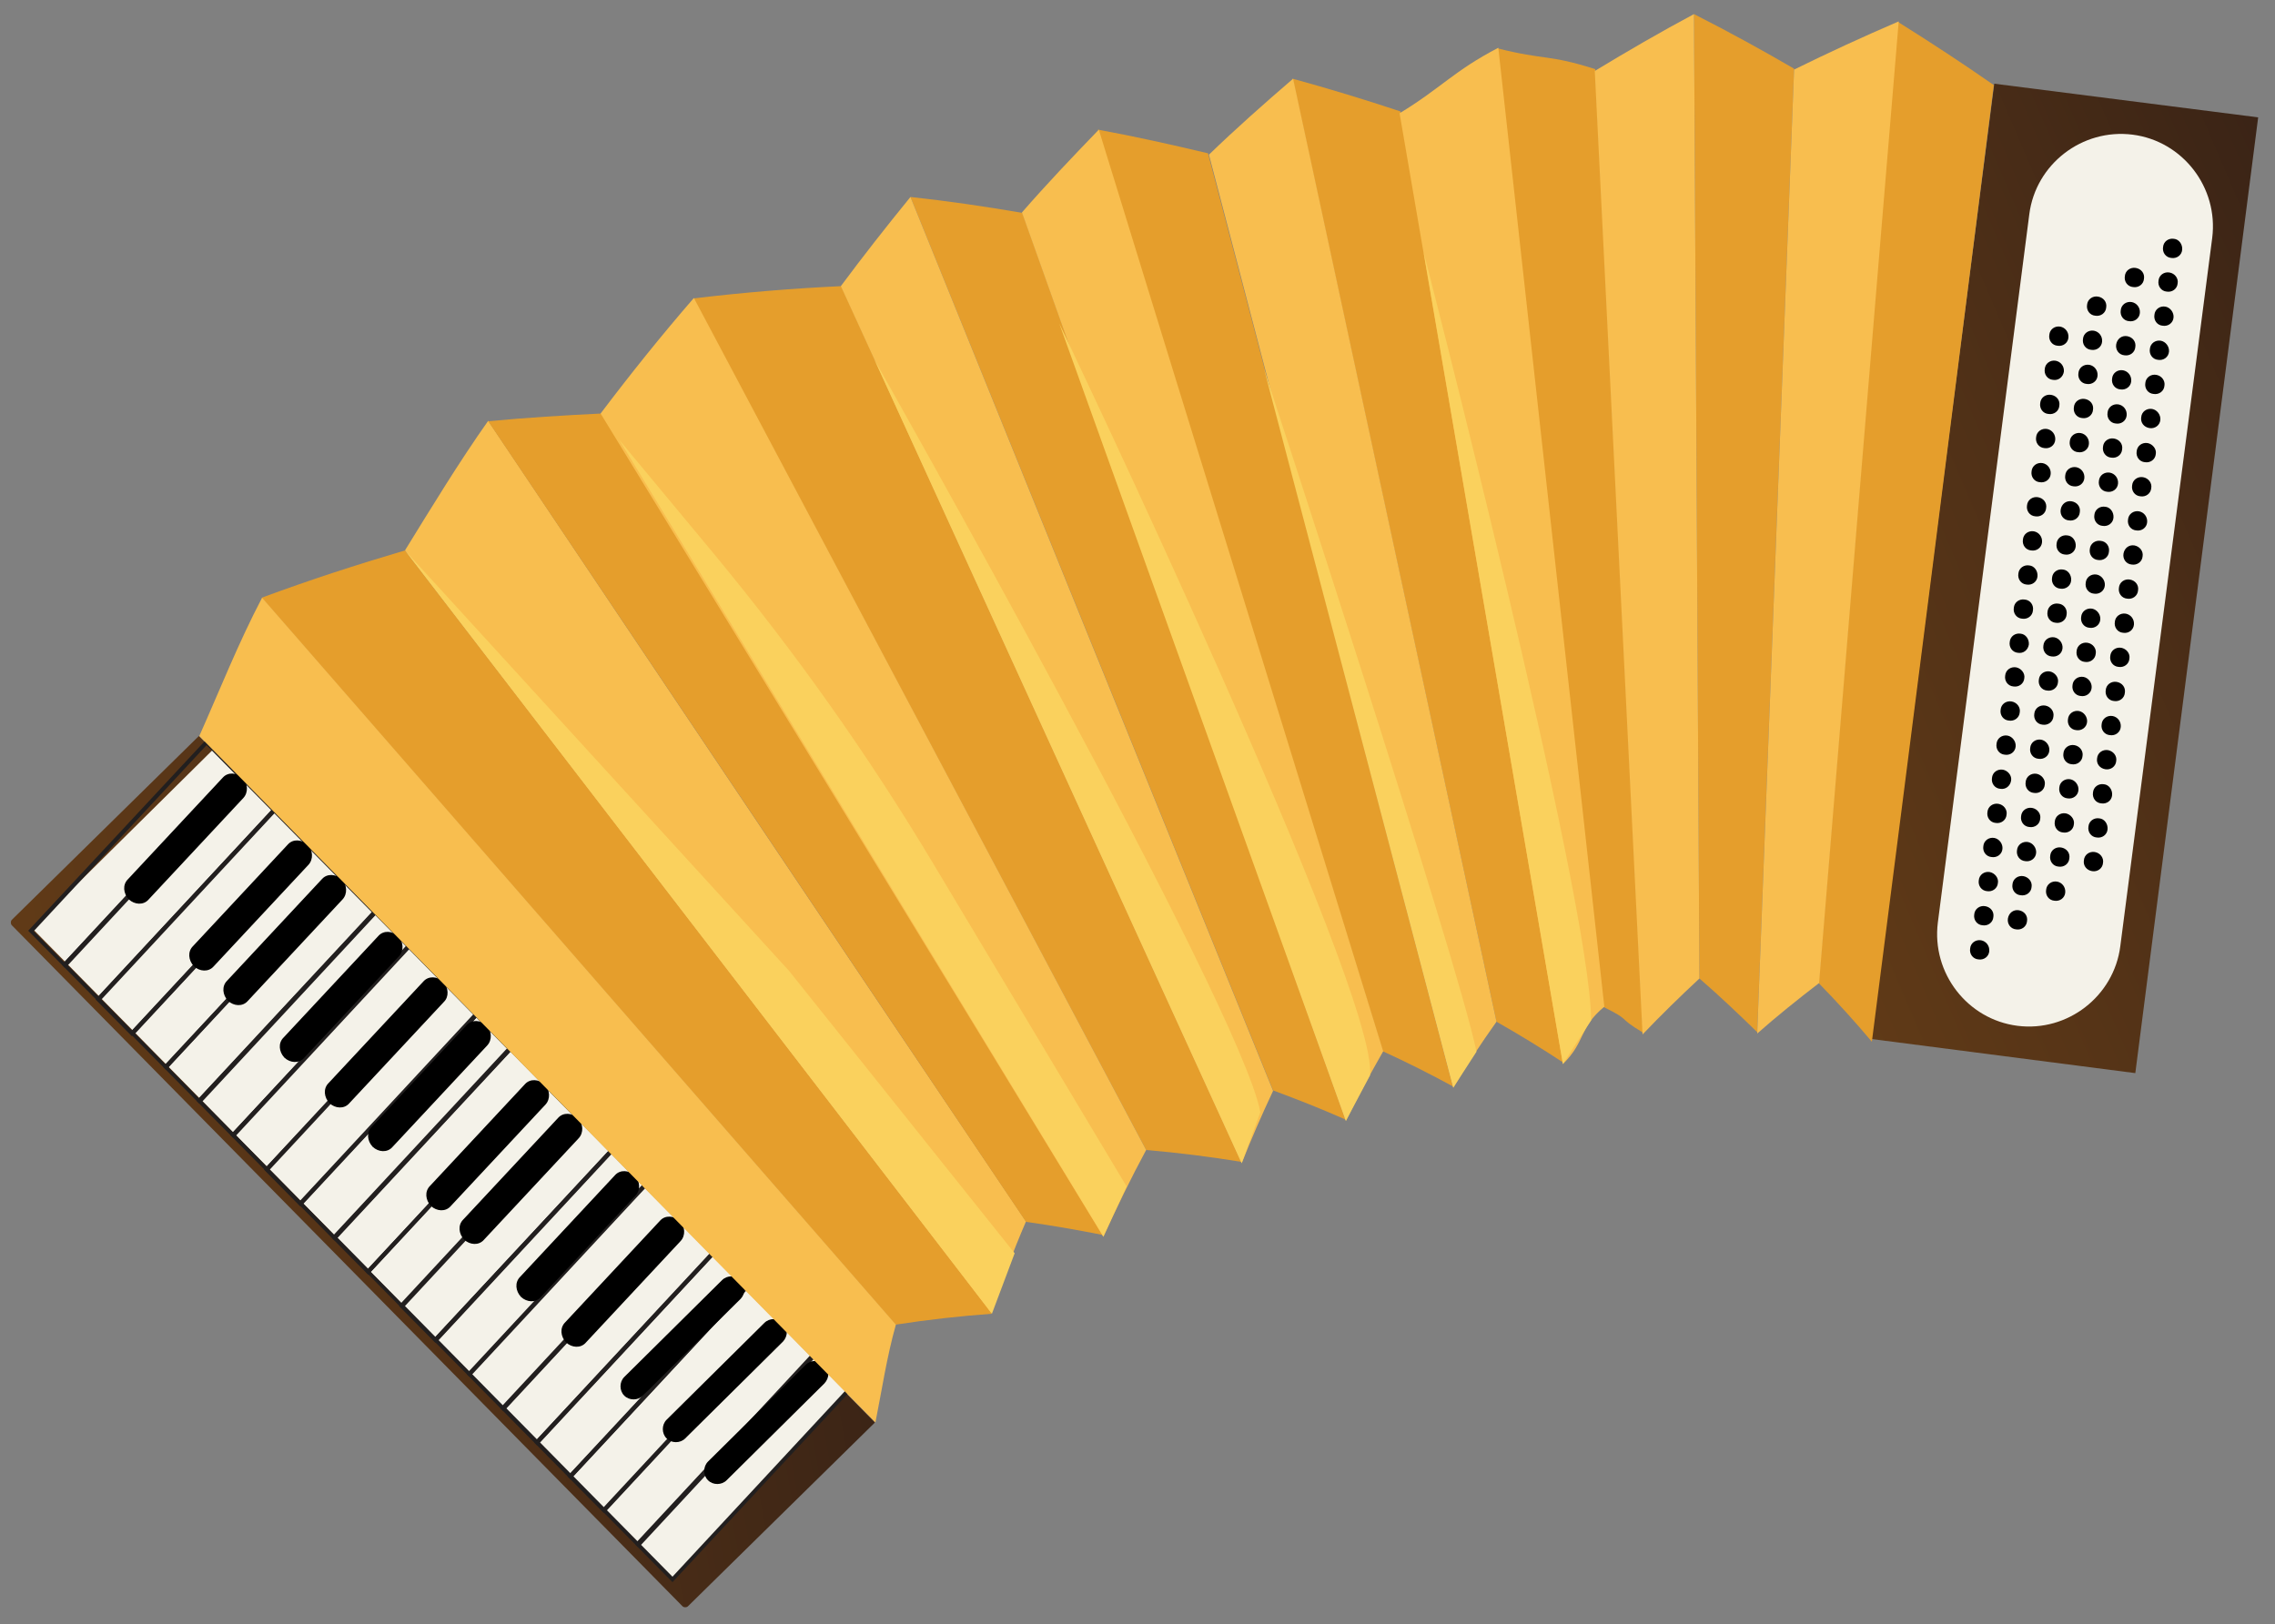 <?xml version="1.0" encoding="UTF-8"?>
<svg xmlns="http://www.w3.org/2000/svg" xmlns:xlink="http://www.w3.org/1999/xlink" version="1.1" id="Ebene_1" x="0px" y="0px" viewBox="0 0 500 357" style="enable-background:new 0 0 500 357;" xml:space="preserve">
<rect x="0" y="0" width="500" height="357" fill="#808080" stroke="none"/>
<style type="text/css">
	.st0{fill:url(#SVGID_1_);}
	.st1{fill:#F4F2E9;}
	.st2{fill:#221F1F;}
	.st3{fill:url(#SVGID_00000088838741567988187370000013388653213880142505_);}
	.st4{fill:#F8BE4F;}
	.st5{fill:#E59E2C;}
	.st6{fill:#FAD15D;}
</style>
<g>
	<g>
		<g>
			
				<linearGradient id="SVGID_1_" gradientUnits="userSpaceOnUse" x1="-12499.005" y1="-1340.562" x2="-12331.761" y2="-1340.562" gradientTransform="matrix(-0.984 0.179 -0.179 -0.984 -12356.645 1158.559)">
				<stop offset="0" style="stop-color:#3B2416"></stop>
				<stop offset="0.493" style="stop-color:#4F3017"></stop>
				<stop offset="1" style="stop-color:#603A17"></stop>
			</linearGradient>
			<path class="st0" d="M192.3,312.7l-41.1,40.4c-0.3,0.3-0.9,0.3-1.2,0L2.6,203.4c-0.3-0.3-0.3-0.9,0-1.2l41.1-40.4L192.3,312.7z"></path>
			<g>
				<polygon class="st1" points="186,306.1 147.8,347 7.1,204.1 47,164.6     "></polygon>
				<path class="st2" d="M45.4,162.5l8,8.1l-0.3,0.3l-38.9,41.8l-8-8.1L45.4,162.5z M52.1,170.6l-6.7-6.8l-38,40.9l6.7,6.8      L52.1,170.6z"></path>
				<path class="st2" d="M52.8,170l8,8.1l-39.2,42.1l-8-8.1l0.3-0.3L52.8,170z M59.6,178.1l-6.7-6.8l-38,40.9l6.7,6.8L59.6,178.1z"></path>
				<path class="st2" d="M60.2,177.5l8,8.1L68,186L29,227.8l-8-8.1l0.3-0.3L60.2,177.5z M67,185.6l-6.7-6.8l-38,40.9l6.7,6.8      L67,185.6z"></path>
				<path class="st2" d="M67.7,185l8,8.1l-0.3,0.3l-38.9,41.8l-8-8.1l0.3-0.3L67.7,185z M74.4,193.1l-6.7-6.8l-38,40.9l6.7,6.8      L74.4,193.1z"></path>
				<path class="st2" d="M75,192.4l8,8.1l-0.3,0.3l-38.9,41.8l-8-8.1l0.3-0.3L75,192.4z M81.7,200.5l-6.7-6.8l-38,40.9l6.7,6.8      L81.7,200.5z"></path>
				<path class="st2" d="M82.4,199.9l8,8.1l-0.3,0.3l-38.9,41.8l-8-8.1l0.3-0.3L82.4,199.9z M89.2,208l-6.7-6.8l-38,40.9l6.7,6.8      L89.2,208z"></path>
				<path class="st2" d="M89.8,207.4l8,8.1l-0.3,0.3l-38.9,41.8l-8-8.1l0.3-0.3L89.8,207.4z M96.6,215.5l-6.7-6.8l-38,40.9l6.7,6.8      L96.6,215.5z"></path>
				<path class="st2" d="M97.3,215l8,8.1l-0.3,0.3L66,265.2l-8-8.1l0.3-0.3L97.3,215z M104,223l-6.7-6.8l-38,40.9l6.7,6.8L104,223z"></path>
				<path class="st2" d="M104.7,222.5l8,8.1l-0.3,0.3l-38.9,41.8l-8-8.1L104.7,222.5z M111.4,230.5l-6.7-6.8l-38,40.9l6.7,6.8      L111.4,230.5z"></path>
				<path class="st2" d="M112.1,230l8,8.1l-0.3,0.3l-38.9,41.8l-8-8.1l0.3-0.3L112.1,230z M118.9,238l-6.7-6.8l-38,40.9l6.7,6.8      L118.9,238z"></path>
				<path class="st2" d="M119.5,237.4l8,8.1l-0.3,0.3l-38.9,41.8l-8-8.1l0.3-0.3L119.5,237.4z M126.2,245.5l-6.7-6.8l-38,40.9      l6.7,6.8L126.2,245.5z"></path>
				<path class="st2" d="M126.9,244.9l8,8.1l-39.2,42.2l-8-8.1l0.3-0.3L126.9,244.9z M133.7,253l-6.7-6.8l-38,40.9l6.7,6.8      L133.7,253z"></path>
				<path class="st2" d="M134.3,252.4l8,8.1l-0.3,0.3l-38.9,41.8l-8-8.1L134.3,252.4z M141.1,260.5l-6.7-6.8l-38,40.9l6.7,6.8      L141.1,260.5z"></path>
				<path class="st2" d="M141.8,260l8,8.1l-0.3,0.3l-38.9,41.8l-8-8.1l0.3-0.3L141.8,260z M148.5,268l-6.7-6.8l-38,40.9l6.7,6.8      L148.5,268z"></path>
				<path class="st2" d="M149.2,267.5l8,8.1L118,317.7l-8-8.1l0.3-0.3L149.2,267.5z M156,275.5l-6.7-6.8l-38,40.9l6.7,6.8L156,275.5      z"></path>
				<path class="st2" d="M156.6,275l8,8.1l-0.3,0.3l-38.9,41.8l-8-8.1L156.6,275z M163.4,283l-6.7-6.8l-38,40.9l6.7,6.8L163.4,283z"></path>
				<path class="st2" d="M163.9,282.4l8,8.1l-0.3,0.3l-38.9,41.8l-8-8.1l0.3-0.3L163.9,282.4z M170.7,290.4l-6.7-6.8l-38,40.9      l6.7,6.8L170.7,290.4z"></path>
				<path class="st2" d="M171.4,289.9l8,8.1l-0.3,0.3l-38.9,41.8l-8-8.1l0.3-0.3L171.4,289.9z M178.1,297.9l-6.7-6.8l-38,40.9      l6.7,6.8L178.1,297.9z"></path>
				<path class="st2" d="M178.8,297.4l8.2,8.3l-0.3,0.3l-38.9,41.8l-8.2-8.3L178.8,297.4z M185.8,305.7l-6.9-7l-38,40.9l6.9,7      L185.8,305.7z"></path>
				<path d="M53.5,175.4l-20.9,22.4c-1.1,1.2-3,1.1-4.3-0.1l0,0c-1.2-1.3-1.4-3.2-0.2-4.4L49,170.9c1.1-1.2,3-1.1,4.3,0.1l0,0      C54.5,172.2,54.6,174.2,53.5,175.4z"></path>
				<path d="M67.8,190.1l-20.9,22.4c-1.1,1.2-3,1.1-4.3-0.1l0,0c-1.2-1.3-1.4-3.2-0.2-4.4l20.9-22.4c1.1-1.2,3-1.1,4.3,0.1l0,0      C68.8,186.9,68.9,188.9,67.8,190.1z"></path>
				<path d="M75.3,197.7l-20.9,22.4c-1.1,1.2-3,1.1-4.3-0.1l0,0c-1.2-1.3-1.4-3.2-0.2-4.4l20.9-22.4c1.1-1.2,3-1.1,4.3,0.1l0,0      C76.3,194.5,76.4,196.5,75.3,197.7z"></path>
				<path d="M87.7,210.2l-20.9,22.4c-1.1,1.2-3,1.1-4.3-0.1l0,0c-1.2-1.3-1.4-3.2-0.2-4.4l20.9-22.4c1.1-1.2,3-1.1,4.3,0.1l0,0      C88.7,207.1,88.8,209,87.7,210.2z"></path>
				<path d="M97.6,220.2l-20.9,22.4c-1.1,1.2-3,1.1-4.3-0.1l0,0c-1.2-1.3-1.4-3.2-0.2-4.4l20.9-22.4c1.1-1.2,3-1.1,4.3,0.1l0,0      C98.6,217.1,98.7,219.1,97.6,220.2z"></path>
				<path d="M107.1,229.8l-20.9,22.4c-1.1,1.2-3,1.1-4.3-0.1l0,0c-1.2-1.3-1.4-3.2-0.2-4.4l20.9-22.4c1.1-1.2,3-1.1,4.3,0.1l0,0      C108.1,226.6,108.2,228.6,107.1,229.8z"></path>
				<path d="M119.9,242.8L99,265.2c-1.1,1.2-3,1.1-4.3-0.1l0,0c-1.2-1.3-1.4-3.2-0.2-4.4l20.9-22.4c1.1-1.2,3-1.1,4.3,0.1l0,0      C120.9,239.6,121,241.6,119.9,242.8z"></path>
				<path d="M127.2,250.2l-20.9,22.4c-1.1,1.2-3,1.1-4.3-0.1l0,0c-1.2-1.3-1.4-3.2-0.2-4.4l20.9-22.4c1.1-1.2,3-1.1,4.3,0.1l0,0      C128.2,247,128.3,249,127.2,250.2z"></path>
				<path d="M139.7,262.8l-20.9,22.4c-1.1,1.2-3,1.1-4.3-0.1l0,0c-1.2-1.3-1.4-3.2-0.2-4.4l20.9-22.4c1.1-1.2,3-1.1,4.3,0.1l0,0      C140.7,259.7,140.8,261.6,139.7,262.8z"></path>
				<path d="M149.6,272.8l-20.9,22.4c-1.1,1.2-3,1.1-4.3-0.1l0,0c-1.2-1.3-1.4-3.2-0.2-4.4l20.9-22.4c1.1-1.2,3-1.1,4.3,0.1l0,0      C150.6,269.6,150.7,271.6,149.6,272.8z"></path>
				<path d="M162.8,285.5l-21.5,21.3c-1.1,1.1-3,1.1-4.1,0l0,0c-1.1-1.1-1.1-3,0-4.1l21.5-21.3c1.1-1.1,3-1.1,4.1,0l0,0      C163.9,282.5,163.9,284.3,162.8,285.5z"></path>
				<path d="M172.1,294.9l-21.5,21.3c-1.1,1.1-3,1.1-4.1,0l0,0c-1.1-1.1-1.1-3,0-4.1l21.5-21.3c1.1-1.1,3-1.1,4.1,0l0,0      C173.2,291.9,173.2,293.7,172.1,294.9z"></path>
				<path d="M181.2,304.1l-21.5,21.3c-1.1,1.1-3,1.1-4.1,0l0,0c-1.1-1.1-1.1-3,0-4.1l21.5-21.3c1.1-1.1,3-1.1,4.1,0l0,0      C182.4,301.1,182.3,302.9,181.2,304.1z"></path>
			</g>
			<g>
				
					<linearGradient id="SVGID_00000158010569628130417500000012310305275850896018_" gradientUnits="userSpaceOnUse" x1="-12068.208" y1="-3339.354" x2="-11910.163" y2="-3339.354" gradientTransform="matrix(-0.919 0.394 -0.394 -0.919 -11880.621 1784.416)">
					<stop offset="0" style="stop-color:#3B2416"></stop>
					<stop offset="0.493" style="stop-color:#4F3017"></stop>
					<stop offset="1" style="stop-color:#603A17"></stop>
				</linearGradient>
				<polygon style="fill:url(#SVGID_00000158010569628130417500000012310305275850896018_);" points="469.3,235.9 411.3,228.4       438.3,18.4 496.3,25.8     "></polygon>
				<path class="st1" d="M443.4,225.5L443.4,225.5c-11-1.4-18.9-11.6-17.5-22.7l20.1-155.7c1.4-11,11.6-18.9,22.7-17.5l0,0      c11,1.4,18.9,11.6,17.5,22.7L466,208C464.6,219,454.4,226.9,443.4,225.5z"></path>
				<g>
					<path d="M479.6,54.9c-0.1,1.2-1.2,2-2.4,1.8c-1.2-0.1-2-1.2-1.8-2.4c0.1-1.2,1.2-2,2.4-1.8C478.9,52.6,479.7,53.7,479.6,54.9z"></path>
					<path d="M478.6,62.3c-0.1,1.2-1.2,2-2.4,1.8c-1.2-0.1-2-1.2-1.8-2.4c0.1-1.2,1.2-2,2.4-1.8C478,60.1,478.8,61.2,478.6,62.3z"></path>
					<path d="M477.7,69.8c-0.1,1.2-1.2,2-2.4,1.8c-1.2-0.1-2-1.2-1.8-2.4c0.1-1.2,1.2-2,2.4-1.8C477,67.6,477.8,68.7,477.7,69.8z"></path>
					<path d="M476.7,77.3c-0.1,1.2-1.2,2-2.4,1.8c-1.2-0.1-2-1.2-1.8-2.4c0.1-1.2,1.2-2,2.4-1.8C476,75.1,476.8,76.2,476.7,77.3z"></path>
					<path d="M475.7,84.8c-0.1,1.2-1.2,2-2.4,1.8c-1.2-0.1-2-1.2-1.8-2.4c0.1-1.2,1.2-2,2.4-1.8C475.1,82.6,475.9,83.7,475.7,84.8z"></path>
					<path d="M474.8,92.3c-0.1,1.2-1.2,2-2.4,1.8c-1.2-0.2-2-1.2-1.8-2.4c0.1-1.2,1.2-2,2.4-1.8C474.1,90.1,474.9,91.2,474.8,92.3z"></path>
					<path d="M473.8,99.8c-0.1,1.2-1.2,2-2.4,1.8c-1.2-0.1-2-1.2-1.8-2.4c0.1-1.2,1.2-2,2.4-1.8C473.1,97.6,474,98.7,473.8,99.8z"></path>
					<path d="M472.8,107.3c-0.1,1.2-1.2,2-2.4,1.8c-1.2-0.1-2-1.2-1.8-2.4c0.1-1.2,1.2-2,2.4-1.8C472.2,105.1,473,106.2,472.8,107.3       z"></path>
					<path d="M471.9,114.8c-0.1,1.2-1.2,2-2.4,1.8c-1.2-0.1-2-1.2-1.8-2.4c0.1-1.2,1.2-2,2.4-1.8C471.2,112.6,472,113.6,471.9,114.8       z"></path>
					<path d="M470.9,122.3c-0.1,1.2-1.2,2-2.4,1.8c-1.2-0.1-2-1.2-1.8-2.4c0.2-1.2,1.2-2,2.4-1.8       C470.2,120.1,471.1,121.1,470.9,122.3z"></path>
					<path d="M469.9,129.8c-0.1,1.2-1.2,2-2.4,1.8c-1.2-0.1-2-1.2-1.8-2.4c0.1-1.2,1.2-2,2.4-1.8       C469.3,127.6,470.1,128.6,469.9,129.8z"></path>
					<path d="M469,137.3c-0.1,1.2-1.2,2-2.4,1.8c-1.2-0.1-2-1.2-1.8-2.4c0.1-1.2,1.2-2,2.4-1.8C468.3,135.1,469.1,136.1,469,137.3z"></path>
					<path d="M468,144.8c-0.1,1.2-1.2,2-2.4,1.8c-1.2-0.1-2-1.2-1.8-2.4c0.1-1.2,1.2-2,2.4-1.8C467.3,142.6,468.2,143.6,468,144.8z"></path>
					<path d="M467,152.3c-0.1,1.2-1.2,2-2.4,1.8c-1.2-0.1-2-1.2-1.8-2.4c0.1-1.2,1.2-2,2.4-1.8C466.4,150.1,467.2,151.1,467,152.3z"></path>
					<path d="M466.1,159.8c-0.1,1.2-1.2,2-2.4,1.8c-1.2-0.1-2-1.2-1.8-2.4c0.1-1.2,1.2-2,2.4-1.8       C465.4,157.6,466.2,158.6,466.1,159.8z"></path>
					<path d="M465.1,167.3c-0.1,1.2-1.2,2-2.4,1.8c-1.2-0.2-2-1.2-1.8-2.4c0.1-1.2,1.2-2,2.4-1.8       C464.4,165.1,465.3,166.1,465.1,167.3z"></path>
					<path d="M464.2,174.8c-0.1,1.2-1.2,2-2.4,1.8c-1.2-0.1-2-1.2-1.8-2.4c0.1-1.2,1.2-2,2.4-1.8       C463.5,172.5,464.3,173.6,464.2,174.8z"></path>
					<path d="M463.2,182.3c-0.1,1.2-1.2,2-2.4,1.8c-1.2-0.1-2-1.2-1.8-2.4c0.1-1.2,1.2-2,2.4-1.8C462.5,180,463.3,181.1,463.2,182.3       z"></path>
					<path d="M462.2,189.7c-0.1,1.2-1.2,2-2.4,1.8c-1.2-0.2-2-1.2-1.8-2.4c0.1-1.2,1.2-2,2.4-1.8       C461.6,187.5,462.4,188.6,462.2,189.7z"></path>
				</g>
				<g>
					<path d="M471.2,61.3c-0.1,1.2-1.2,2-2.4,1.8c-1.2-0.1-2-1.2-1.8-2.4c0.1-1.2,1.2-2,2.4-1.8C470.6,59.1,471.4,60.1,471.2,61.3z"></path>
					<path d="M470.3,68.8c-0.1,1.2-1.2,2-2.4,1.8c-1.2-0.1-2-1.2-1.8-2.4c0.1-1.2,1.2-2,2.4-1.8C469.6,66.6,470.4,67.6,470.3,68.8z"></path>
					<path d="M469.3,76.3c-0.1,1.2-1.2,2-2.4,1.8c-1.2-0.1-2-1.2-1.8-2.4c0.2-1.2,1.2-2,2.4-1.8C468.7,74.1,469.5,75.1,469.3,76.3z"></path>
					<path d="M468.4,83.8c-0.1,1.2-1.2,2-2.4,1.8c-1.2-0.1-2-1.2-1.8-2.4c0.1-1.2,1.2-2,2.4-1.8C467.7,81.6,468.5,82.6,468.4,83.8z"></path>
					<path d="M467.4,91.3c-0.1,1.2-1.2,2-2.4,1.8c-1.2-0.1-2-1.2-1.8-2.4c0.1-1.2,1.2-2,2.4-1.8C466.7,89.1,467.5,90.1,467.4,91.3z"></path>
					<path d="M466.4,98.8c-0.1,1.2-1.2,2-2.4,1.8c-1.2-0.1-2-1.2-1.8-2.4c0.1-1.2,1.2-2,2.4-1.8C465.8,96.6,466.6,97.6,466.4,98.8z"></path>
					<path d="M465.5,106.3c-0.1,1.2-1.2,2-2.4,1.8c-1.2-0.1-2-1.2-1.8-2.4c0.1-1.2,1.2-2,2.4-1.8       C464.8,104.1,465.6,105.1,465.5,106.3z"></path>
					<path d="M464.5,113.8c-0.1,1.2-1.2,2-2.4,1.8c-1.2-0.1-2-1.2-1.8-2.4c0.1-1.2,1.2-2,2.4-1.8       C463.8,111.5,464.6,112.6,464.5,113.8z"></path>
					<path d="M463.5,121.3c-0.1,1.2-1.2,2-2.4,1.8c-1.2-0.1-2-1.2-1.8-2.4c0.1-1.2,1.2-2,2.4-1.8C462.9,119,463.7,120.1,463.5,121.3       z"></path>
					<path d="M462.6,128.7c-0.1,1.2-1.2,2-2.4,1.8c-1.2-0.1-2-1.2-1.8-2.4c0.1-1.2,1.2-2,2.4-1.8       C461.9,126.5,462.7,127.6,462.6,128.7z"></path>
					<path d="M461.6,136.2c-0.1,1.2-1.2,2-2.4,1.8c-1.2-0.1-2-1.2-1.8-2.4c0.1-1.2,1.2-2,2.4-1.8C460.9,134,461.7,135.1,461.6,136.2       z"></path>
					<path d="M460.6,143.7c-0.1,1.2-1.2,2-2.4,1.8c-1.2-0.1-2-1.2-1.8-2.4c0.1-1.2,1.2-2,2.4-1.8C460,141.5,460.8,142.6,460.6,143.7       z"></path>
					<path d="M459.7,151.2c-0.1,1.2-1.2,2-2.4,1.8c-1.2-0.1-2-1.2-1.8-2.4c0.1-1.2,1.2-2,2.4-1.8C459,149,459.8,150.1,459.7,151.2z"></path>
					<path d="M458.7,158.7c-0.1,1.2-1.2,2-2.4,1.8c-1.2-0.1-2-1.2-1.8-2.4c0.1-1.2,1.2-2,2.4-1.8C458,156.5,458.8,157.6,458.7,158.7       z"></path>
					<path d="M457.7,166.2c-0.1,1.2-1.2,2-2.4,1.8c-1.2-0.1-2-1.2-1.8-2.4c0.1-1.2,1.2-2,2.4-1.8C457.1,164,457.9,165.1,457.7,166.2       z"></path>
					<path d="M456.8,173.7c-0.1,1.2-1.2,2-2.4,1.8c-1.2-0.1-2-1.2-1.8-2.4c0.1-1.2,1.2-2,2.4-1.8       C456.1,171.5,456.9,172.6,456.8,173.7z"></path>
					<path d="M455.8,181.2c-0.1,1.2-1.2,2-2.4,1.8c-1.2-0.1-2-1.2-1.8-2.4c0.1-1.2,1.2-2,2.4-1.8C455.1,179,456,180.1,455.8,181.2z"></path>
					<path d="M454.8,188.7c-0.1,1.2-1.2,2-2.4,1.8c-1.2-0.1-2-1.2-1.8-2.4c0.1-1.2,1.2-2,2.4-1.8C454.2,186.5,455,187.5,454.8,188.7       z"></path>
					<path d="M453.9,196.2c-0.1,1.2-1.2,2-2.4,1.8c-1.2-0.1-2-1.2-1.8-2.4c0.1-1.2,1.2-2,2.4-1.8C453.2,194,454,195,453.9,196.2z"></path>
				</g>
				<g>
					<path d="M462.9,67.6c-0.1,1.2-1.2,2-2.4,1.8c-1.2-0.1-2-1.2-1.8-2.4c0.1-1.2,1.2-2,2.4-1.8C462.3,65.4,463.1,66.4,462.9,67.6z"></path>
					<path d="M462,75.1c-0.1,1.2-1.2,2-2.4,1.8c-1.2-0.1-2-1.2-1.8-2.4c0.1-1.2,1.2-2,2.4-1.8C461.3,72.9,462.1,73.9,462,75.1z"></path>
					<path d="M461,82.6c-0.1,1.2-1.2,2-2.4,1.8c-1.2-0.1-2-1.2-1.8-2.4c0.1-1.2,1.2-2,2.4-1.8C460.3,80.4,461.1,81.4,461,82.6z"></path>
					<path d="M460,90.1c-0.1,1.2-1.2,2-2.4,1.8c-1.2-0.1-2-1.2-1.8-2.4c0.1-1.2,1.2-2,2.4-1.8C459.4,87.9,460.2,88.9,460,90.1z"></path>
					<path d="M459.1,97.6c-0.1,1.2-1.2,2-2.4,1.8c-1.2-0.1-2-1.2-1.8-2.4c0.1-1.2,1.2-2,2.4-1.8C458.4,95.4,459.2,96.4,459.1,97.6z"></path>
					<path d="M458.1,105.1c-0.1,1.2-1.2,2-2.4,1.8c-1.2-0.1-2-1.2-1.8-2.4c0.1-1.2,1.2-2,2.4-1.8       C457.4,102.9,458.2,103.9,458.1,105.1z"></path>
					<path d="M457.1,112.6c-0.1,1.2-1.2,2-2.4,1.8c-1.2-0.1-2-1.2-1.8-2.4c0.2-1.2,1.2-2,2.4-1.8       C456.5,110.4,457.3,111.4,457.1,112.6z"></path>
					<path d="M456.2,120.1c-0.1,1.2-1.2,2-2.4,1.8c-1.2-0.1-2-1.2-1.8-2.4c0.1-1.2,1.2-2,2.4-1.8       C455.5,117.8,456.3,118.9,456.2,120.1z"></path>
					<path d="M455.2,127.6c-0.1,1.2-1.2,2-2.4,1.8c-1.2-0.1-2-1.2-1.8-2.4c0.1-1.2,1.2-2,2.4-1.8       C454.5,125.3,455.3,126.4,455.2,127.6z"></path>
					<path d="M454.2,135.1c-0.1,1.2-1.2,2-2.4,1.8c-1.2-0.1-2-1.2-1.8-2.4c0.1-1.2,1.2-2,2.4-1.8       C453.6,132.8,454.4,133.9,454.2,135.1z"></path>
					<path d="M453.3,142.5c-0.1,1.2-1.2,2-2.4,1.8c-1.2-0.1-2-1.2-1.8-2.4c0.1-1.2,1.2-2,2.4-1.8       C452.6,140.3,453.4,141.4,453.3,142.5z"></path>
					<path d="M452.3,150c-0.1,1.2-1.2,2-2.4,1.8c-1.2-0.1-2-1.2-1.8-2.4c0.1-1.2,1.2-2,2.4-1.8C451.6,147.8,452.5,148.9,452.3,150z"></path>
					<path d="M451.3,157.5c-0.1,1.2-1.2,2-2.4,1.8c-1.2-0.1-2-1.2-1.8-2.4c0.1-1.2,1.2-2,2.4-1.8       C450.7,155.3,451.5,156.4,451.3,157.5z"></path>
					<path d="M450.4,165c-0.1,1.2-1.2,2-2.4,1.8c-1.2-0.1-2-1.2-1.8-2.4c0.1-1.2,1.2-2,2.4-1.8C449.7,162.8,450.5,163.9,450.4,165z"></path>
					<path d="M449.4,172.5c-0.1,1.2-1.2,2-2.4,1.8c-1.2-0.1-2-1.2-1.8-2.4c0.1-1.2,1.2-2,2.4-1.8       C448.7,170.3,449.6,171.4,449.4,172.5z"></path>
					<path d="M448.4,180c-0.1,1.2-1.2,2-2.4,1.8c-1.2-0.1-2-1.2-1.8-2.4c0.1-1.2,1.2-2,2.4-1.8C447.8,177.8,448.6,178.9,448.4,180z"></path>
					<path d="M447.5,187.5c-0.1,1.2-1.2,2-2.4,1.8c-1.2-0.1-2-1.2-1.8-2.4c0.1-1.2,1.2-2,2.4-1.8       C446.8,185.3,447.6,186.4,447.5,187.5z"></path>
					<path d="M446.5,195c-0.1,1.2-1.2,2-2.4,1.8c-1.2-0.1-2-1.2-1.8-2.4c0.1-1.2,1.2-2,2.4-1.8C445.8,192.8,446.7,193.8,446.5,195z"></path>
					<path d="M445.5,202.5c-0.1,1.2-1.2,2-2.4,1.8c-1.2-0.1-2-1.2-1.8-2.4c0.2-1.2,1.2-2,2.4-1.8       C444.9,200.3,445.7,201.3,445.5,202.5z"></path>
				</g>
				<g>
					<path d="M454.6,74.2c-0.1,1.2-1.2,2-2.4,1.8c-1.2-0.1-2-1.2-1.8-2.4c0.1-1.2,1.2-2,2.4-1.8C453.9,72,454.7,73,454.6,74.2z"></path>
					<path d="M453.6,81.7c-0.2,1.2-1.2,2-2.4,1.8c-1.2-0.1-2-1.2-1.8-2.4c0.1-1.2,1.2-2,2.4-1.8C452.9,79.5,453.7,80.5,453.6,81.7z"></path>
					<path d="M452.6,89.2c-0.1,1.2-1.2,2-2.4,1.8c-1.2-0.1-2-1.2-1.8-2.4c0.1-1.2,1.2-2,2.4-1.8C452,87,452.8,88,452.6,89.2z"></path>
					<path d="M451.7,96.7c-0.1,1.2-1.2,2-2.4,1.8c-1.2-0.1-2-1.2-1.8-2.4c0.1-1.2,1.2-2,2.4-1.8C451,94.5,451.8,95.5,451.7,96.7z"></path>
					<path d="M450.7,104.2c-0.1,1.2-1.2,2-2.4,1.8c-1.2-0.1-2-1.2-1.8-2.4c0.1-1.2,1.2-2,2.4-1.8C450,102,450.8,103,450.7,104.2z"></path>
					<path d="M449.7,111.7c-0.1,1.2-1.2,2-2.4,1.8c-1.2-0.1-2-1.2-1.8-2.4c0.1-1.2,1.2-2,2.4-1.8       C449.1,109.5,449.9,110.5,449.7,111.7z"></path>
					<path d="M448.8,119.2c-0.1,1.2-1.2,2-2.4,1.8c-1.2-0.1-2-1.2-1.8-2.4c0.1-1.2,1.2-2,2.4-1.8C448.1,117,448.9,118,448.8,119.2z"></path>
					<path d="M447.8,126.7c-0.1,1.2-1.2,2-2.4,1.8c-1.2-0.1-2-1.2-1.8-2.4c0.1-1.2,1.2-2,2.4-1.8       C447.1,124.4,447.9,125.5,447.8,126.7z"></path>
					<path d="M446.8,134.2c-0.1,1.2-1.2,2-2.4,1.8c-1.2-0.1-2-1.2-1.8-2.4c0.1-1.2,1.2-2,2.4-1.8C446.2,131.9,447,133,446.8,134.2z"></path>
					<path d="M445.9,141.7c-0.2,1.2-1.2,2-2.4,1.8c-1.2-0.1-2-1.2-1.8-2.4c0.1-1.2,1.2-2,2.4-1.8C445.2,139.4,446,140.5,445.9,141.7       z"></path>
					<path d="M444.9,149.1c-0.1,1.2-1.2,2-2.4,1.8c-1.2-0.1-2-1.2-1.8-2.4c0.1-1.2,1.2-2,2.4-1.8C444.2,146.9,445.1,148,444.9,149.1       z"></path>
					<path d="M443.9,156.6c-0.1,1.2-1.2,2-2.4,1.8c-1.2-0.1-2-1.2-1.8-2.4c0.1-1.2,1.2-2,2.4-1.8       C443.3,154.4,444.1,155.5,443.9,156.6z"></path>
					<path d="M443,164.1c-0.1,1.2-1.2,2-2.4,1.8c-1.2-0.1-2-1.2-1.8-2.4c0.1-1.2,1.2-2,2.4-1.8C442.3,161.9,443.1,163,443,164.1z"></path>
					<path d="M442,171.6c-0.2,1.2-1.2,2-2.4,1.8c-1.2-0.1-2-1.2-1.8-2.4c0.1-1.2,1.2-2,2.4-1.8C441.3,169.4,442.2,170.5,442,171.6z"></path>
					<path d="M441,179.1c-0.1,1.2-1.2,2-2.4,1.8c-1.2-0.1-2-1.2-1.8-2.4c0.1-1.2,1.2-2,2.4-1.8C440.4,176.9,441.2,178,441,179.1z"></path>
					<path d="M440.1,186.6c-0.1,1.2-1.2,2-2.4,1.8c-1.2-0.1-2-1.2-1.8-2.4c0.1-1.2,1.2-2,2.4-1.8       C439.4,184.4,440.2,185.5,440.1,186.6z"></path>
					<path d="M439.1,194.1c-0.1,1.2-1.2,2-2.4,1.8c-1.2-0.1-2-1.2-1.8-2.4c0.1-1.2,1.2-2,2.4-1.8C438.4,191.9,439.3,193,439.1,194.1       z"></path>
					<path d="M438.1,201.6c-0.1,1.2-1.2,2-2.4,1.8c-1.2-0.1-2-1.2-1.8-2.4c0.1-1.2,1.2-2,2.4-1.8       C437.5,199.4,438.3,200.4,438.1,201.6z"></path>
					<path d="M437.2,209.1c-0.1,1.2-1.2,2-2.4,1.8c-1.2-0.1-2-1.2-1.8-2.4c0.1-1.2,1.2-2,2.4-1.8       C436.5,206.9,437.3,207.9,437.2,209.1z"></path>
				</g>
			</g>
			<g>
				<path class="st4" d="M225.5,268.5c-2.9,6.7-5.4,13.5-7.7,20.2C174.8,232.6,131.9,177.1,89,121c5.8-9.4,11.8-19.3,18.3-28.5      C146.6,151.2,186,209.9,225.5,268.5z"></path>
				<path class="st5" d="M218,288.8c-7,0.5-14.1,1.3-21.2,2.4c-46.4-53.3-92.9-106.5-139.3-159.8c10.5-3.9,21-7.3,31.5-10.4      C132,176.9,175,232.9,218,288.8z"></path>
				<path class="st4" d="M196.9,291.2c-2,7-3.1,14.5-4.5,21.5c-49.6-50.3-99-100.6-148.6-150.9c4.5-10.1,8.6-20.5,13.8-30.4      C104,184.6,150.4,237.9,196.9,291.2z"></path>
				<path class="st5" d="M242.5,271.5c-5.6-1.1-11.2-2.1-17-2.9c-39.4-58.7-78.8-117.3-118.2-176c8.4-0.8,16.7-1.3,24.9-1.7      C168.9,151.1,205.7,211.3,242.5,271.5z"></path>
				<path class="st5" d="M272.8,255.4c-6.8-1.1-13.8-2-20.9-2.6c-33.2-62.4-66.3-124.8-99.5-187.2c10.9-1.3,21.7-2.2,32.5-2.7      C214.1,127,243.5,191.2,272.8,255.4z"></path>
				<path class="st4" d="M251.9,252.8c-3.4,6.3-6.5,12.7-9.4,19.1C205.7,211.5,168.8,151.2,132,90.9c6.5-8.6,13.3-17.1,20.5-25.4      C185.6,127.9,218.8,190.4,251.9,252.8z"></path>
				<path class="st5" d="M295.7,246.1c-5.2-2.3-10.5-4.4-15.9-6.4c-26.6-65.5-53.2-131-79.7-196.4c8.3,0.9,16.5,2.1,24.6,3.5      C248.3,113.2,272,179.6,295.7,246.1z"></path>
				<path class="st4" d="M279.8,239.8c-2.5,5.3-4.8,10.6-6.9,15.9c-29.4-64.3-58.7-128.6-88.1-192.8c4.9-6.6,10-13.1,15.3-19.6      C226.6,108.8,253.2,174.3,279.8,239.8z"></path>
				<path class="st5" d="M319.3,238.8c-5-2.7-10.1-5.3-15.4-7.7c-20.9-67.5-41.7-135.1-62.6-202.6c8.2,1.5,16.2,3.3,24.2,5.2      C283.5,102.1,301.4,170.4,319.3,238.8z"></path>
				<path class="st4" d="M304,231.1c-2.9,5.1-5.7,10.2-8.2,15.3c-23.7-66.6-47.5-133.1-71.2-199.7c5.4-6.2,11.1-12.2,16.9-18.2      C262.3,96.1,283.2,163.6,304,231.1z"></path>
				<path class="st5" d="M343.6,233.6c-4.7-3.1-9.6-6.1-14.7-9C314,155.5,299,86.4,284.1,17.3c8,2.2,15.9,4.6,23.7,7.2      C319.7,94.2,331.6,163.9,343.6,233.6z"></path>
				<path class="st4" d="M328.9,224.6c-3.4,4.8-6.6,9.6-9.5,14.5c-17.9-68.4-35.8-136.7-53.7-205.1c5.9-5.7,12.1-11.2,18.5-16.7      C299.1,86.4,314,155.5,328.9,224.6z"></path>
				<path class="st5" d="M361.1,227c-6-3.6-2.3-2.5-8.8-5.7c-7.8-70.2-15.5-140.5-23.3-210.7c10.7,2.7,11.3,1.3,21.6,4.6      C354.1,85.9,357.6,156.4,361.1,227z"></path>
				<path class="st4" d="M352.6,221.3c-5.6,4.6-4.1,7.7-9.1,12.6c-12-69.7-23.9-139.3-35.9-209c9.2-5.6,11.9-9.3,21.7-14.4      C337.1,80.8,344.8,151,352.6,221.3z"></path>
				<path class="st5" d="M386.2,226.9c-4.1-4-8.3-8-12.7-11.8c-0.4-70.7-0.8-141.3-1.2-212c7.5,3.8,14.8,7.8,22,12      C391.6,85.7,388.9,156.3,386.2,226.9z"></path>
				<path class="st4" d="M373.5,215.1c-4.3,4-8.5,8.1-12.5,12.3c-3.5-70.6-7-141.2-10.5-211.8c7.1-4.3,14.3-8.5,21.8-12.5      C372.7,73.7,373.1,144.4,373.5,215.1z"></path>
				<path class="st5" d="M411.4,229c-3.7-4.4-7.6-8.7-11.7-12.9c5.8-70.4,11.6-140.9,17.4-211.3c7.2,4.5,14.2,9.1,21.1,13.9      C429.3,88.8,420.4,158.9,411.4,229z"></path>
				<path class="st4" d="M399.8,216.1c-4.7,3.6-9.3,7.3-13.6,11.1c2.7-70.6,5.4-141.2,8.1-211.9c7.5-3.7,15.1-7.2,23-10.6      C411.4,75.2,405.6,145.7,399.8,216.1z"></path>
			</g>
		</g>
	</g>
	<polygon class="st6" points="218,288.8 89,121 173.4,213.4 223,275.5  "></polygon>
	<path class="st6" d="M242.5,271.8L136.1,96.7l20.6,24.8c17.9,21.6,34.1,44.4,48.5,68.5l42.4,70.8L242.5,271.8z"></path>
	<path class="st6" d="M272.9,255.7L192.2,79.1c0,0,80.5,142.1,84.8,165.4L272.9,255.7z"></path>
	<path class="st6" d="M295.8,246.4l-63-175.3c0,0,70.3,146.9,68.3,165.3L295.8,246.4z"></path>
	<path class="st6" d="M319.4,239.1l-41.6-158c0,0,42.7,130.2,46.7,150.1L319.4,239.1z"></path>
	<path class="st6" d="M343.5,233.9L312.9,55.5c0,0,36.6,141.4,36.8,168.8L343.5,233.9z"></path>
</g>
</svg>
